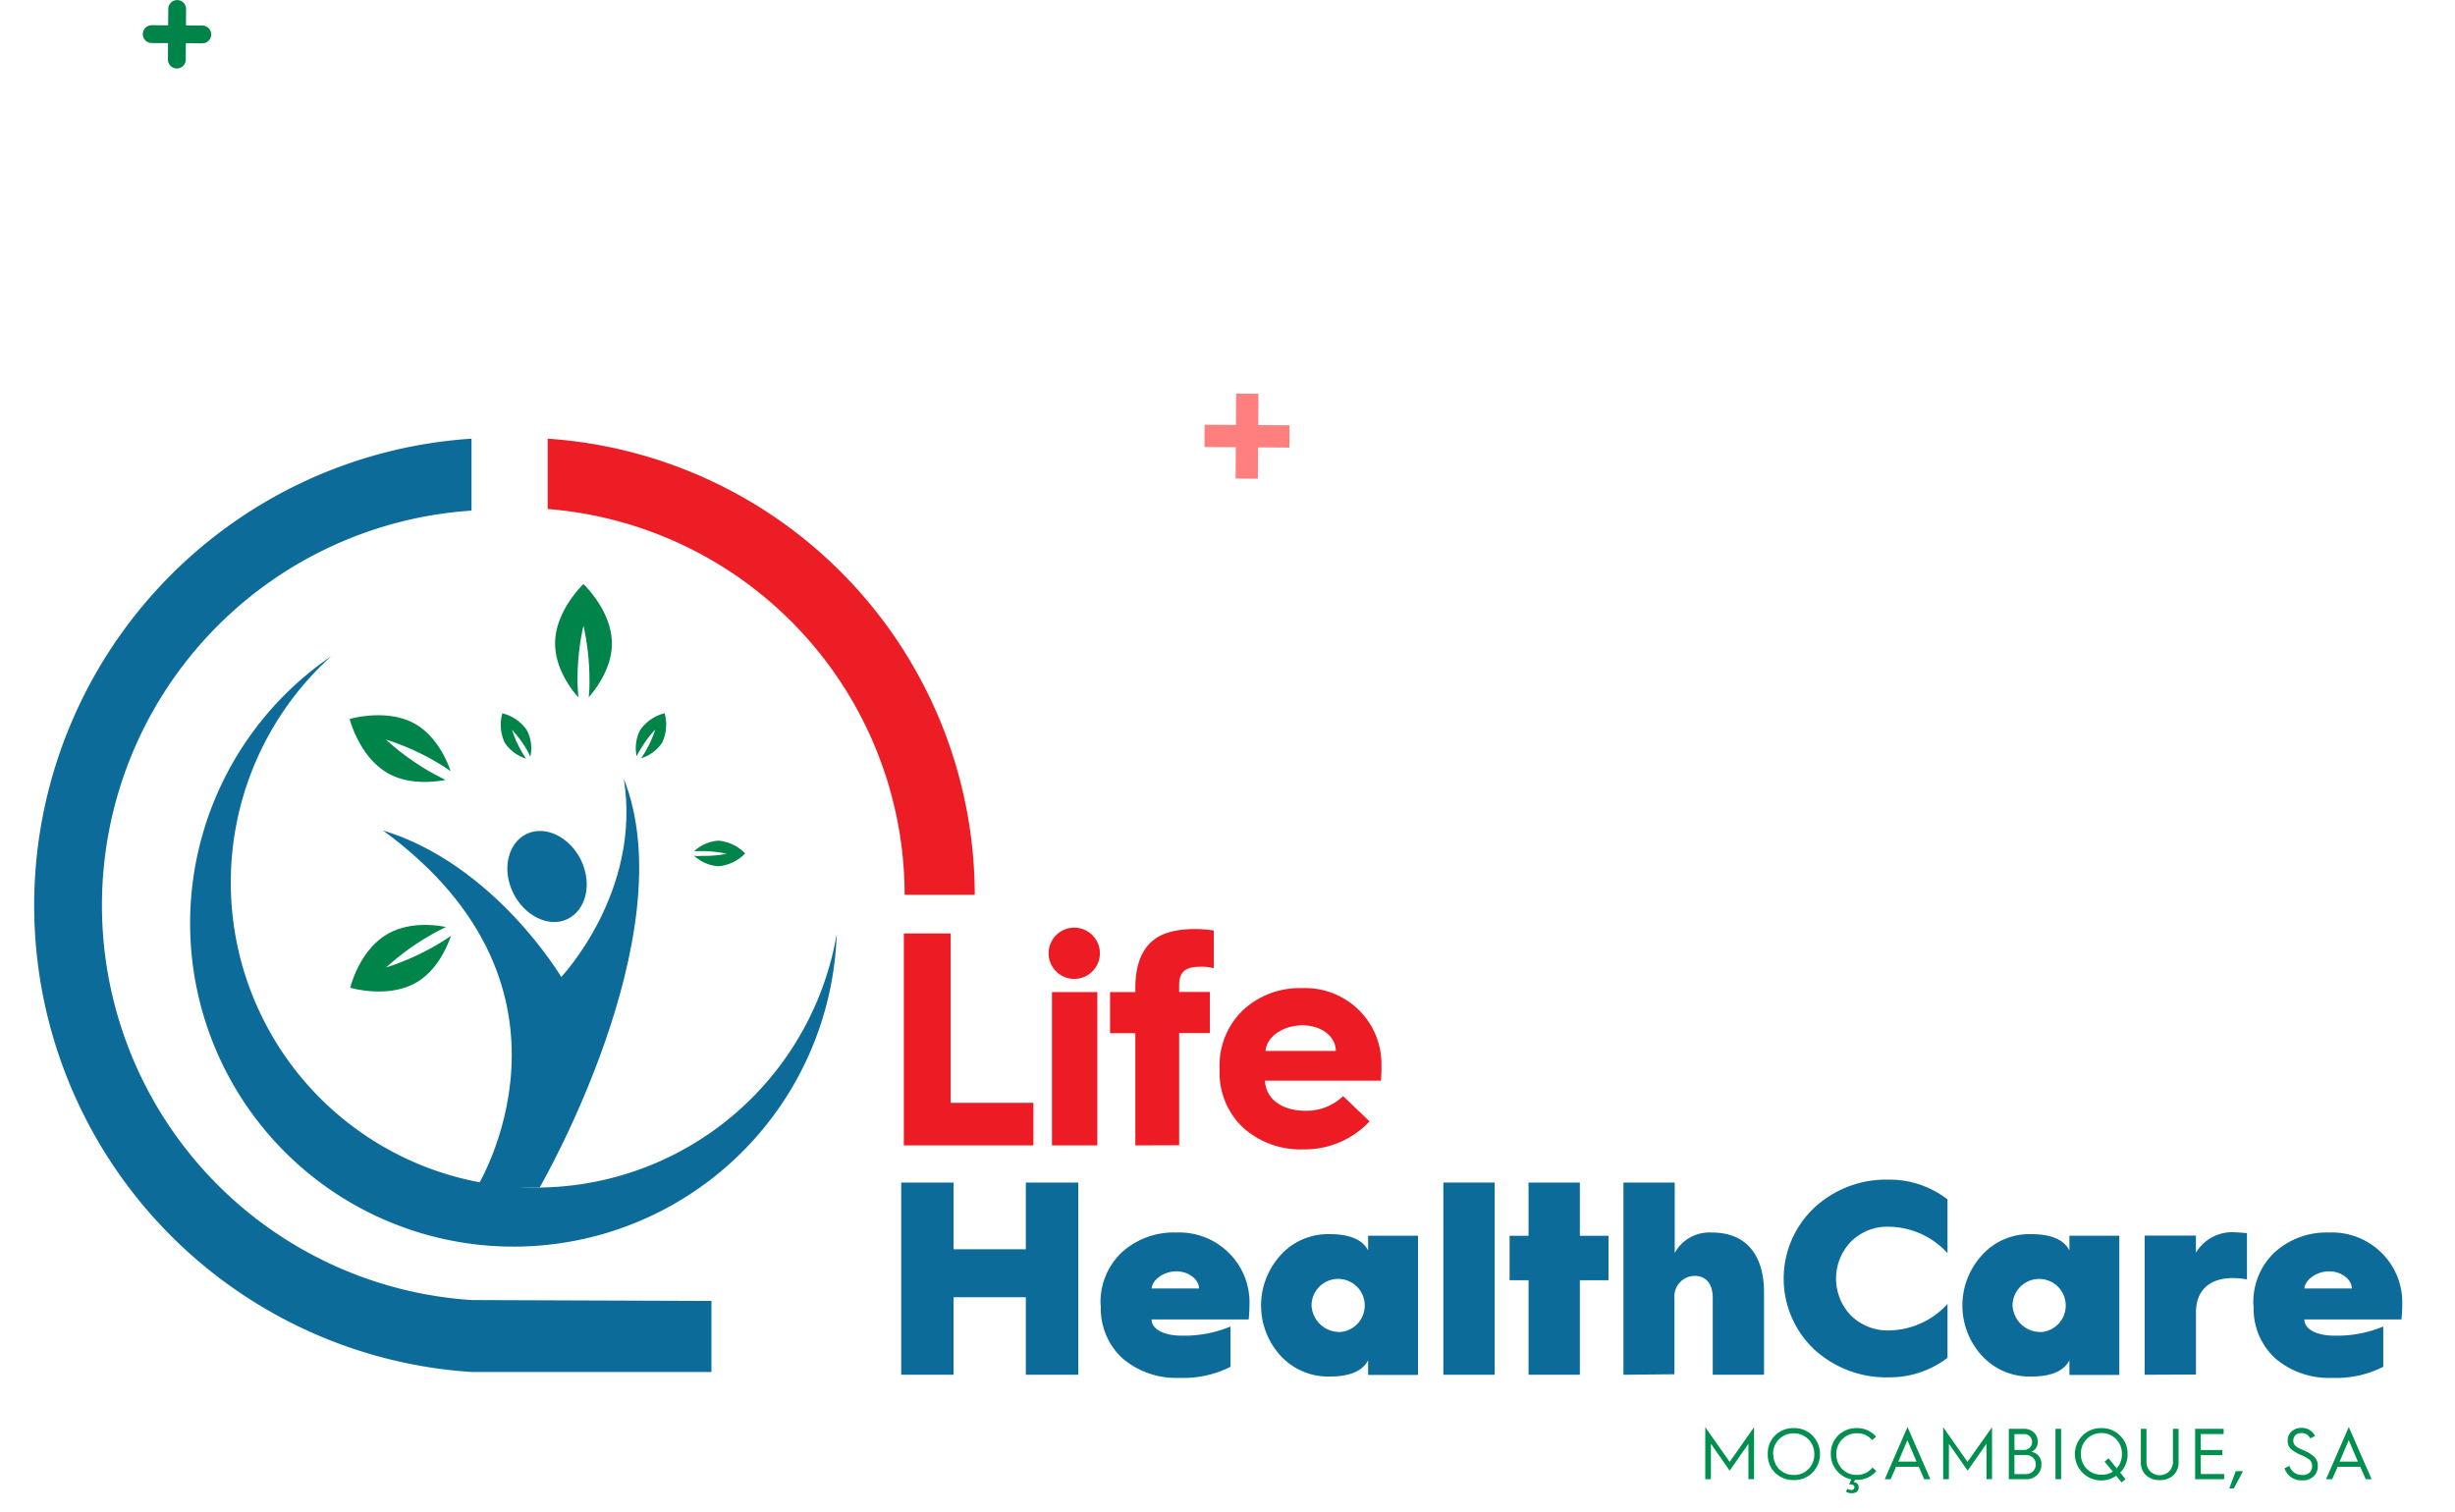 <svg xmlns="http://www.w3.org/2000/svg" xmlns:xlink="http://www.w3.org/1999/xlink" width="551" height="339.477" viewBox="0 0 551 339.477">
  <defs>
    <clipPath id="clip-path">
      <rect id="Rectangle" width="551" height="251" transform="translate(215)" fill="red" opacity="0.02"/>
    </clipPath>
  </defs>
  <g id="Group_1123" data-name="Group 1123" transform="translate(-244 -271.523)">
    <g id="Group_15" data-name="Group 15" transform="translate(1714.654 456.654)" opacity="0.5">
      <line id="Line_5" data-name="Line 5" x1="0.123" y2="19.062" transform="translate(-1190.839 -96.751)" fill="none" stroke="red" stroke-linejoin="round" stroke-width="5"/>
      <line id="Line_6" data-name="Line 6" x1="19.062" y1="0.123" transform="translate(-1200.308 -87.282)" fill="none" stroke="red" stroke-linejoin="round" stroke-width="5"/>
    </g>
    <g id="Group_16" data-name="Group 16" transform="translate(1478 267.123)">
      <line id="Line_7" data-name="Line 7" x1="0.073" y2="11.362" transform="translate(-1194.31 6.413)" fill="none" stroke="#008449" stroke-linecap="round" stroke-linejoin="round" stroke-width="4"/>
      <line id="Line_8" data-name="Line 8" x1="11.362" y1="0.073" transform="translate(-1199.955 12.058)" fill="none" stroke="#008449" stroke-linecap="round" stroke-linejoin="round" stroke-width="4"/>
    </g>
    <g id="Group_1115" data-name="Group 1115" transform="translate(6541 -12833.059)">
      <g id="Mask_Group_5" data-name="Mask Group 5" transform="translate(-6512 13193.059)" clip-path="url(#clip-path)">
        <g id="Logo" transform="translate(222.67 10)">
          <path id="Path_6356" data-name="Path 6356" d="M390.477,126.586a102.756,102.756,0,0,0-95.85-102.394V39.978a86.986,86.986,0,0,1,80.113,86.608" transform="translate(-179.374 -24.192)" fill="#ec1d24"/>
          <path id="Path_6357" data-name="Path 6357" d="M461.432,303.543V255.955H471.94v38.034h18.581v9.554Z" transform="translate(-266.246 -144.895)" fill="#ed1c24"/>
          <path id="Path_6358" data-name="Path 6358" d="M535.043,253.244a5.755,5.755,0,1,1-4.119,1.686A5.772,5.772,0,0,1,535.043,253.244Zm-5.048,48.887V267.714h10.178v34.417Z" transform="translate(-301.559 -143.483)" fill="#ed1c24"/>
          <path id="Path_6359" data-name="Path 6359" d="M563.7,302.47V277.279h-5.673v-9.225H563.7v-.987c0-4.933,1.365-8.534,4.029-10.655,1.973-1.644,5.18-2.516,9.488-2.516a28.644,28.644,0,0,1,4.095.329v8.468a10.872,10.872,0,0,0-3.075-.329c-3.289,0-4.7,1.151-4.7,4.094v1.562h6.89v9.225h-6.89v25.191Z" transform="translate(-316.554 -143.822)" fill="#ed1c24"/>
          <path id="Path_6360" data-name="Path 6360" d="M609.314,299.561a17.136,17.136,0,0,1,5.262-13.056,18.614,18.614,0,0,1,13.385-4.933,17.069,17.069,0,0,1,17.677,17.479,26.387,26.387,0,0,1-.132,3.289H619.493c.2,4.095,3.75,6.758,9.143,6.758a11.838,11.838,0,0,0,8.4-3.289l5.936,5.673a19.929,19.929,0,0,1-14.8,6.281,19.256,19.256,0,0,1-13.648-4.933,16.9,16.9,0,0,1-5.2-12.974Zm26.079-3.9c0-3.289-3.288-5.739-7.432-5.739-4.44,0-8.057,2.532-8.337,5.739Z" transform="translate(-343.256 -158.228)" fill="#ed1c24"/>
          <path id="Path_6361" data-name="Path 6361" d="M460.2,415.808V372.66h11.757v14.98h16.213V372.66h11.773v43.148H488.168v-17.4H471.954v17.4Z" transform="translate(-265.603 -205.675)" fill="#0d6b9a"/>
          <path id="Path_6362" data-name="Path 6362" d="M553.554,412.262a15.374,15.374,0,0,1,4.768-11.757,17.348,17.348,0,0,1,12.267-4.456,15.786,15.786,0,0,1,11.823,4.637,15.559,15.559,0,0,1,4.571,11.4,34.289,34.289,0,0,1-.181,3.469H565.015c0,2.22,2.779,3.651,6.808,3.651a27.148,27.148,0,0,0,10.9-2.055v9.044a23.414,23.414,0,0,1-11.51,2.483,18.482,18.482,0,0,1-12.76-4.407,15.144,15.144,0,0,1-4.834-11.691Zm22.1-3.65c0-1.99-2.286-3.848-5.064-3.848s-5.394,1.809-5.575,3.848Z" transform="translate(-314.217 -217.849)" fill="#0d6b9a"/>
          <path id="Path_6363" data-name="Path 6363" d="M633.14,401.515a14.371,14.371,0,0,1,11.017-4.7c4.522,0,7.367,1.25,8.616,3.65v-3.289h11.2v31.243h-11.2v-3.289c-1.25,2.417-4.094,3.65-8.616,3.65a14.5,14.5,0,0,1-11.017-4.654,16.723,16.723,0,0,1,0-22.594Zm13.434,17.266a5.969,5.969,0,1,0-6.495-5.936A6.281,6.281,0,0,0,646.575,418.781Z" transform="translate(-353.384 -218.251)" fill="#0d6b9a"/>
          <path id="Path_6364" data-name="Path 6364" d="M714.127,415.808V372.66h11.511v43.148Z" transform="translate(-397.85 -205.675)" fill="#0d6b9a"/>
          <path id="Path_6365" data-name="Path 6365" d="M749.407,415.808V394.579h-4.259v-9.965h4.259V372.66h11.511v11.954h6.429v9.965h-6.429v21.229Z" transform="translate(-414.006 -205.675)" fill="#0d6b9a"/>
          <path id="Path_6366" data-name="Path 6366" d="M798.473,415.808V372.66h11.51v15.786a8.912,8.912,0,0,1,8.353-4.571c7.614,0,11.691,4.933,11.691,13.484v18.45h-11.51V398.542c0-3.042-1.43-4.933-4.095-4.933a4.6,4.6,0,0,0-4.506,4.933v17.151Z" transform="translate(-441.778 -205.675)" fill="#0d6b9a"/>
          <path id="Path_6367" data-name="Path 6367" d="M910.285,375.719v12.07a18.086,18.086,0,0,0-13.237-5.936,11.512,11.512,0,0,0-8.37,3.289,11.955,11.955,0,0,0,0,16.707,11.775,11.775,0,0,0,8.37,3.289,18.087,18.087,0,0,0,13.237-5.953V411.27a21.261,21.261,0,0,1-13.237,4.39,23.843,23.843,0,0,1-16.723-6.314,21.853,21.853,0,0,1,0-31.7,23.662,23.662,0,0,1,16.723-6.364A21.26,21.26,0,0,1,910.285,375.719Z" transform="translate(-480.86 -204.953)" fill="#0d6b9a"/>
          <path id="Path_6368" data-name="Path 6368" d="M961.624,401.515a14.356,14.356,0,0,1,11.017-4.7c4.522,0,7.367,1.25,8.6,3.65v-3.289h11.2v31.243h-11.2v-3.289c-1.233,2.417-4.078,3.651-8.6,3.651a14.487,14.487,0,0,1-11.017-4.654,16.69,16.69,0,0,1,0-22.594Zm13.435,17.266a5.969,5.969,0,1,0-6.578-5.936A6.282,6.282,0,0,0,975.058,418.78Z" transform="translate(-524.453 -218.251)" fill="#0d6b9a"/>
          <path id="Path_6369" data-name="Path 6369" d="M1042.589,427.917V396.675H1054.1v3.831a9.5,9.5,0,0,1,8.8-4.571c.675,0,2.351.181,2.648.181v10.392a17.915,17.915,0,0,0-3.092-.3c-5.442,0-8.353,2.845-8.353,7.794v13.862Z" transform="translate(-568.914 -217.785)" fill="#0d6b9a"/>
          <path id="Path_6370" data-name="Path 6370" d="M1093.5,412.262a15.357,15.357,0,0,1,4.752-11.757,17.379,17.379,0,0,1,12.266-4.456,15.785,15.785,0,0,1,11.823,4.637,15.554,15.554,0,0,1,4.571,11.4,29.89,29.89,0,0,1-.181,3.469h-21.787c0,2.22,2.779,3.651,6.807,3.651a27.148,27.148,0,0,0,10.9-2.055v9.044a23.381,23.381,0,0,1-11.51,2.483,18.482,18.482,0,0,1-12.761-4.407,15.126,15.126,0,0,1-4.818-11.691Zm22.1-3.65c0-1.99-2.3-3.848-5.081-3.848s-5.393,1.809-5.574,3.848Z" transform="translate(-595.421 -217.849)" fill="#0d6b9a"/>
          <path id="Path_6371" data-name="Path 6371" d="M158.806,126.107a72.582,72.582,0,1,0,113.461,62.338,68.488,68.488,0,1,1-113.461-62.338Z" transform="translate(-92.143 -77.27)" fill="#0d6b9a" fill-rule="evenodd"/>
          <path id="Path_6372" data-name="Path 6372" d="M152.266,217.552a88.8,88.8,0,0,1,0-177.213V24.192a104.976,104.976,0,0,0,0,209.508h53.853V217.75Z" transform="translate(-54.113 -24.192)" fill="#0d6b9a"/>
          <path id="Path_6373" data-name="Path 6373" d="M836.8,498.946V487.271l5.476,7.778,5.476-7.778V498.93h-1.266v-7.942l-4.209,6.035-4.21-6.035v7.942Z" transform="translate(-461.74 -265.365)" fill="#008f4e"/>
          <path id="Path_6374" data-name="Path 6374" d="M866.069,493.5a5.623,5.623,0,0,1,1.644-4.177,5.8,5.8,0,0,1,4.193-1.644,5.74,5.74,0,0,1,4.16,1.644,5.953,5.953,0,0,1,0,8.386,5.723,5.723,0,0,1-4.16,1.644,5.789,5.789,0,0,1-4.193-1.644,5.674,5.674,0,0,1-1.644-4.209Zm1.25,0a4.685,4.685,0,0,0,1.3,3.388,4.555,4.555,0,0,0,3.289,1.315,4.425,4.425,0,0,0,3.289-1.315,4.7,4.7,0,0,0,1.315-3.388,4.621,4.621,0,0,0-1.315-3.289,4.458,4.458,0,0,0-3.289-1.348,4.522,4.522,0,0,0-4.637,4.7Z" transform="translate(-476.98 -265.578)" fill="#008f4e"/>
          <path id="Path_6375" data-name="Path 6375" d="M897.261,489.326a5.808,5.808,0,0,1,4.194-1.645,5.526,5.526,0,0,1,4.308,1.924l-.855.773a4.323,4.323,0,0,0-3.453-1.529,4.456,4.456,0,0,0-3.289,1.348,4.555,4.555,0,0,0-1.315,3.289,4.637,4.637,0,0,0,1.315,3.387,4.422,4.422,0,0,0,3.289,1.315,4.308,4.308,0,0,0,3.5-1.644l.855.773a5.525,5.525,0,0,1-4.358,1.99h-.428l-.247.526a1.085,1.085,0,0,1,1.086,1.151c0,.871-.559,1.315-1.645,1.315a1.873,1.873,0,0,1-1.2-.378l.312-.625a1.65,1.65,0,0,0,.872.279.641.641,0,0,0,.707-.592c0-.51-.345-.658-1.184-.658l.477-1.134a5.607,5.607,0,0,1-3.289-2.006,5.688,5.688,0,0,1-1.3-3.749A5.625,5.625,0,0,1,897.261,489.326Z" transform="translate(-492.37 -265.578)" fill="#008f4e"/>
          <path id="Path_6376" data-name="Path 6376" d="M920.874,498.893l5.1-11.725,5.13,11.725h-1.381l-1.217-2.8h-5.1l-1.217,2.8Zm3.042-3.963h4.094l-2.055-4.8Z" transform="translate(-505.525 -265.311)" fill="#008f4e"/>
          <path id="Path_6377" data-name="Path 6377" d="M948.223,498.946V487.271l5.459,7.778,5.509-7.778V498.93h-1.25v-7.942l-4.226,6.035-4.209-6.035v7.942Z" transform="translate(-519.768 -265.365)" fill="#008f4e"/>
          <path id="Path_6378" data-name="Path 6378" d="M978.969,499.339V488.025h3.454a3.077,3.077,0,0,1,2.17.822,2.731,2.731,0,0,1,.871,2.072,2.319,2.319,0,0,1-1.447,2.269,2.68,2.68,0,0,1,2.269,2.8,3.171,3.171,0,0,1-.986,2.4,3.289,3.289,0,0,1-2.45.954Zm1.267-6.578h2.1a1.776,1.776,0,0,0,1.858-1.776,1.743,1.743,0,0,0-1.842-1.776h-2.121Zm0,5.427h2.532A2.154,2.154,0,0,0,985.021,496a1.975,1.975,0,0,0-.641-1.5,2.221,2.221,0,0,0-1.645-.608H980.22Z" transform="translate(-535.78 -265.757)" fill="#008f4e"/>
          <path id="Path_6379" data-name="Path 6379" d="M1000.828,499.339V488.026h1.266v11.313Z" transform="translate(-547.165 -265.758)" fill="#008f4e"/>
          <path id="Path_6380" data-name="Path 6380" d="M1020.136,497.662l1.2,1.48-.888.724-1.2-1.48a5.914,5.914,0,0,1-7.531-9.06,5.806,5.806,0,0,1,4.193-1.644,5.709,5.709,0,0,1,4.161,1.644,5.546,5.546,0,0,1,1.727,4.177,5.724,5.724,0,0,1-1.662,4.16Zm-1.644-.2-1.858-2.269.9-.724,1.826,2.253a4.8,4.8,0,0,0,1.167-3.289,4.621,4.621,0,0,0-1.315-3.289,4.459,4.459,0,0,0-3.289-1.348,4.5,4.5,0,0,0-3.289,1.348,4.556,4.556,0,0,0-1.316,3.289,4.64,4.64,0,0,0,1.316,3.387,4.49,4.49,0,0,0,3.289,1.316A4.555,4.555,0,0,0,1018.492,497.465Z" transform="translate(-551.953 -265.577)" fill="#008f4e"/>
          <path id="Path_6381" data-name="Path 6381" d="M1040.8,488.026h1.266v7.219a2.976,2.976,0,1,0,5.935,0v-7.219h1.266v7.35a3.951,3.951,0,0,1-1.168,3.075,4.294,4.294,0,0,1-3.059,1.085,4.356,4.356,0,0,1-3.074-1.085,3.993,3.993,0,0,1-1.168-3.075Z" transform="translate(-567.977 -265.758)" fill="#008f4e"/>
          <path id="Path_6382" data-name="Path 6382" d="M1066.232,499.339V488.026h6.4v1.167h-5.13v3.585h4.818v1.167H1067.5v4.226h5.246v1.167Z" transform="translate(-581.228 -265.758)" fill="#008f4e"/>
          <path id="Path_6383" data-name="Path 6383" d="M1083.67,507.86h1.645l-2.072,3.881h-1.02Z" transform="translate(-589.556 -276.088)" fill="#008f4e"/>
          <path id="Path_6384" data-name="Path 6384" d="M1109.2,496.112a2.894,2.894,0,0,0,2.828,2.039,2.155,2.155,0,0,0,1.924-.789,2.259,2.259,0,0,0,.345-1.2,1.828,1.828,0,0,0-.559-1.414,8.879,8.879,0,0,0-1.974-1.1,8.224,8.224,0,0,1-2.252-1.348,2.517,2.517,0,0,1-.708-1.907,2.619,2.619,0,0,1,.872-2.006,3.16,3.16,0,0,1,2.221-.806,3.288,3.288,0,0,1,3.058,1.809l-1.085.543a2.1,2.1,0,0,0-1.99-1.184,1.645,1.645,0,0,0-1.809,1.644,1.527,1.527,0,0,0,.658,1.364,6.269,6.269,0,0,0,.674.411l.97.444a7.884,7.884,0,0,1,2.45,1.513,2.729,2.729,0,0,1,.74,2.056,2.96,2.96,0,0,1-.937,2.286,3.569,3.569,0,0,1-2.614.9,3.963,3.963,0,0,1-3.914-2.713Z" transform="translate(-603.03 -265.523)" fill="#008f4e"/>
          <path id="Path_6385" data-name="Path 6385" d="M1127.553,498.893l5.1-11.725,5.131,11.725h-1.332l-1.217-2.8h-5.081l-1.233,2.8Zm3.042-3.963h4.1l-2.055-4.8Z" transform="translate(-613.163 -265.311)" fill="#008f4e"/>
          <path id="Path_6386" data-name="Path 6386" d="M289.215,227.729c4.226-2.006,5.591-7.926,3.091-13.155s-7.991-7.975-12.218-5.969-5.607,7.926-3.091,13.155S285.022,229.752,289.215,227.729Z" transform="translate(-169.538 -119.892)" fill="#0d6b9a"/>
          <path id="Path_6387" data-name="Path 6387" d="M271.538,183.516C275.6,208.938,257.495,228,257.495,228s-14.914-25.241-40.007-32.887c48.8,35.683,21.031,80.163,21.031,80.163h14.125S285.482,218.64,271.538,183.516Z" transform="translate(-139.199 -107.168)" fill="#0d6b9a"/>
          <path id="Path_6388" data-name="Path 6388" d="M278.309,163c-.312-.46-.641-.97-.954-1.529a24.656,24.656,0,0,1-2.2-4.933,25.253,25.253,0,0,1,3.289,4.39c.313.559.592,1.085.839,1.644a8.765,8.765,0,0,0-.806-5.985A9.422,9.422,0,0,0,273,152.839a9.473,9.473,0,0,0,.526,6.577A8.815,8.815,0,0,0,278.309,163Z" transform="translate(-167.922 -91.192)" fill="#008449"/>
          <path id="Path_6389" data-name="Path 6389" d="M363.257,215.916a8.929,8.929,0,0,0,5.426,2.335,9.456,9.456,0,0,0,6-2.878,9.406,9.406,0,0,0-6-2.861,8.929,8.929,0,0,0-5.426,2.335h1.809a25.249,25.249,0,0,1,5.459.608,25.891,25.891,0,0,1-5.393.46A13,13,0,0,1,363.257,215.916Z" transform="translate(-215.116 -122.27)" fill="#008449"/>
          <path id="Path_6390" data-name="Path 6390" d="M336.962,160.862a25.029,25.029,0,0,1,3.289-4.407,24.668,24.668,0,0,1-2.2,4.933c-.312.543-.641,1.052-.97,1.529a8.781,8.781,0,0,0,4.736-3.535,9.571,9.571,0,0,0,.543-6.578,9.554,9.554,0,0,0-5.492,3.766,8.847,8.847,0,0,0-.789,5.9A13.759,13.759,0,0,1,336.962,160.862Z" transform="translate(-200.857 -91.174)" fill="#008449"/>
          <path id="Path_6391" data-name="Path 6391" d="M303.125,113.717a56.1,56.1,0,0,1,1.332-12.086,55.64,55.64,0,0,1,1.348,12.086,31.575,31.575,0,0,1-.164,4.012c1.842-2.121,5.2-6.725,5.2-12.086,0-7.367-6.38-13.336-6.38-13.336s-6.364,5.969-6.364,13.319c0,5.361,3.289,9.948,5.2,12.086C303.24,116.463,303.125,115.131,303.125,113.717Z" transform="translate(-181.179 -59.666)" fill="#008449"/>
          <path id="Path_6392" data-name="Path 6392" d="M210.376,166.712c4.637,2.68,10.294,2.072,13.04,1.546-1.135-.543-2.335-1.168-3.552-1.858A56.591,56.591,0,0,1,210,159.2a55.426,55.426,0,0,1,11.149,4.933c1.217.707,2.335,1.431,3.387,2.154-.9-2.664-3.289-7.86-7.86-10.54-6.38-3.683-14.8-1.151-14.8-1.151S204,163.028,210.376,166.712Z" transform="translate(-131.068 -91.663)" fill="#008449"/>
          <path id="Path_6393" data-name="Path 6393" d="M224.759,254.428c-1.052.724-2.171,1.447-3.4,2.154a56.971,56.971,0,0,1-11.132,4.933,55.81,55.81,0,0,1,9.866-7.2c1.217-.723,2.417-1.315,3.552-1.875-2.746-.526-8.4-1.135-13.056,1.546-6.446,3.634-8.436,12.086-8.436,12.086s8.353,2.532,14.8-1.151C221.536,262.272,223.838,257.092,224.759,254.428Z" transform="translate(-131.211 -142.826)" fill="#008449"/>
        </g>
      </g>
    </g>
  </g>
</svg>
